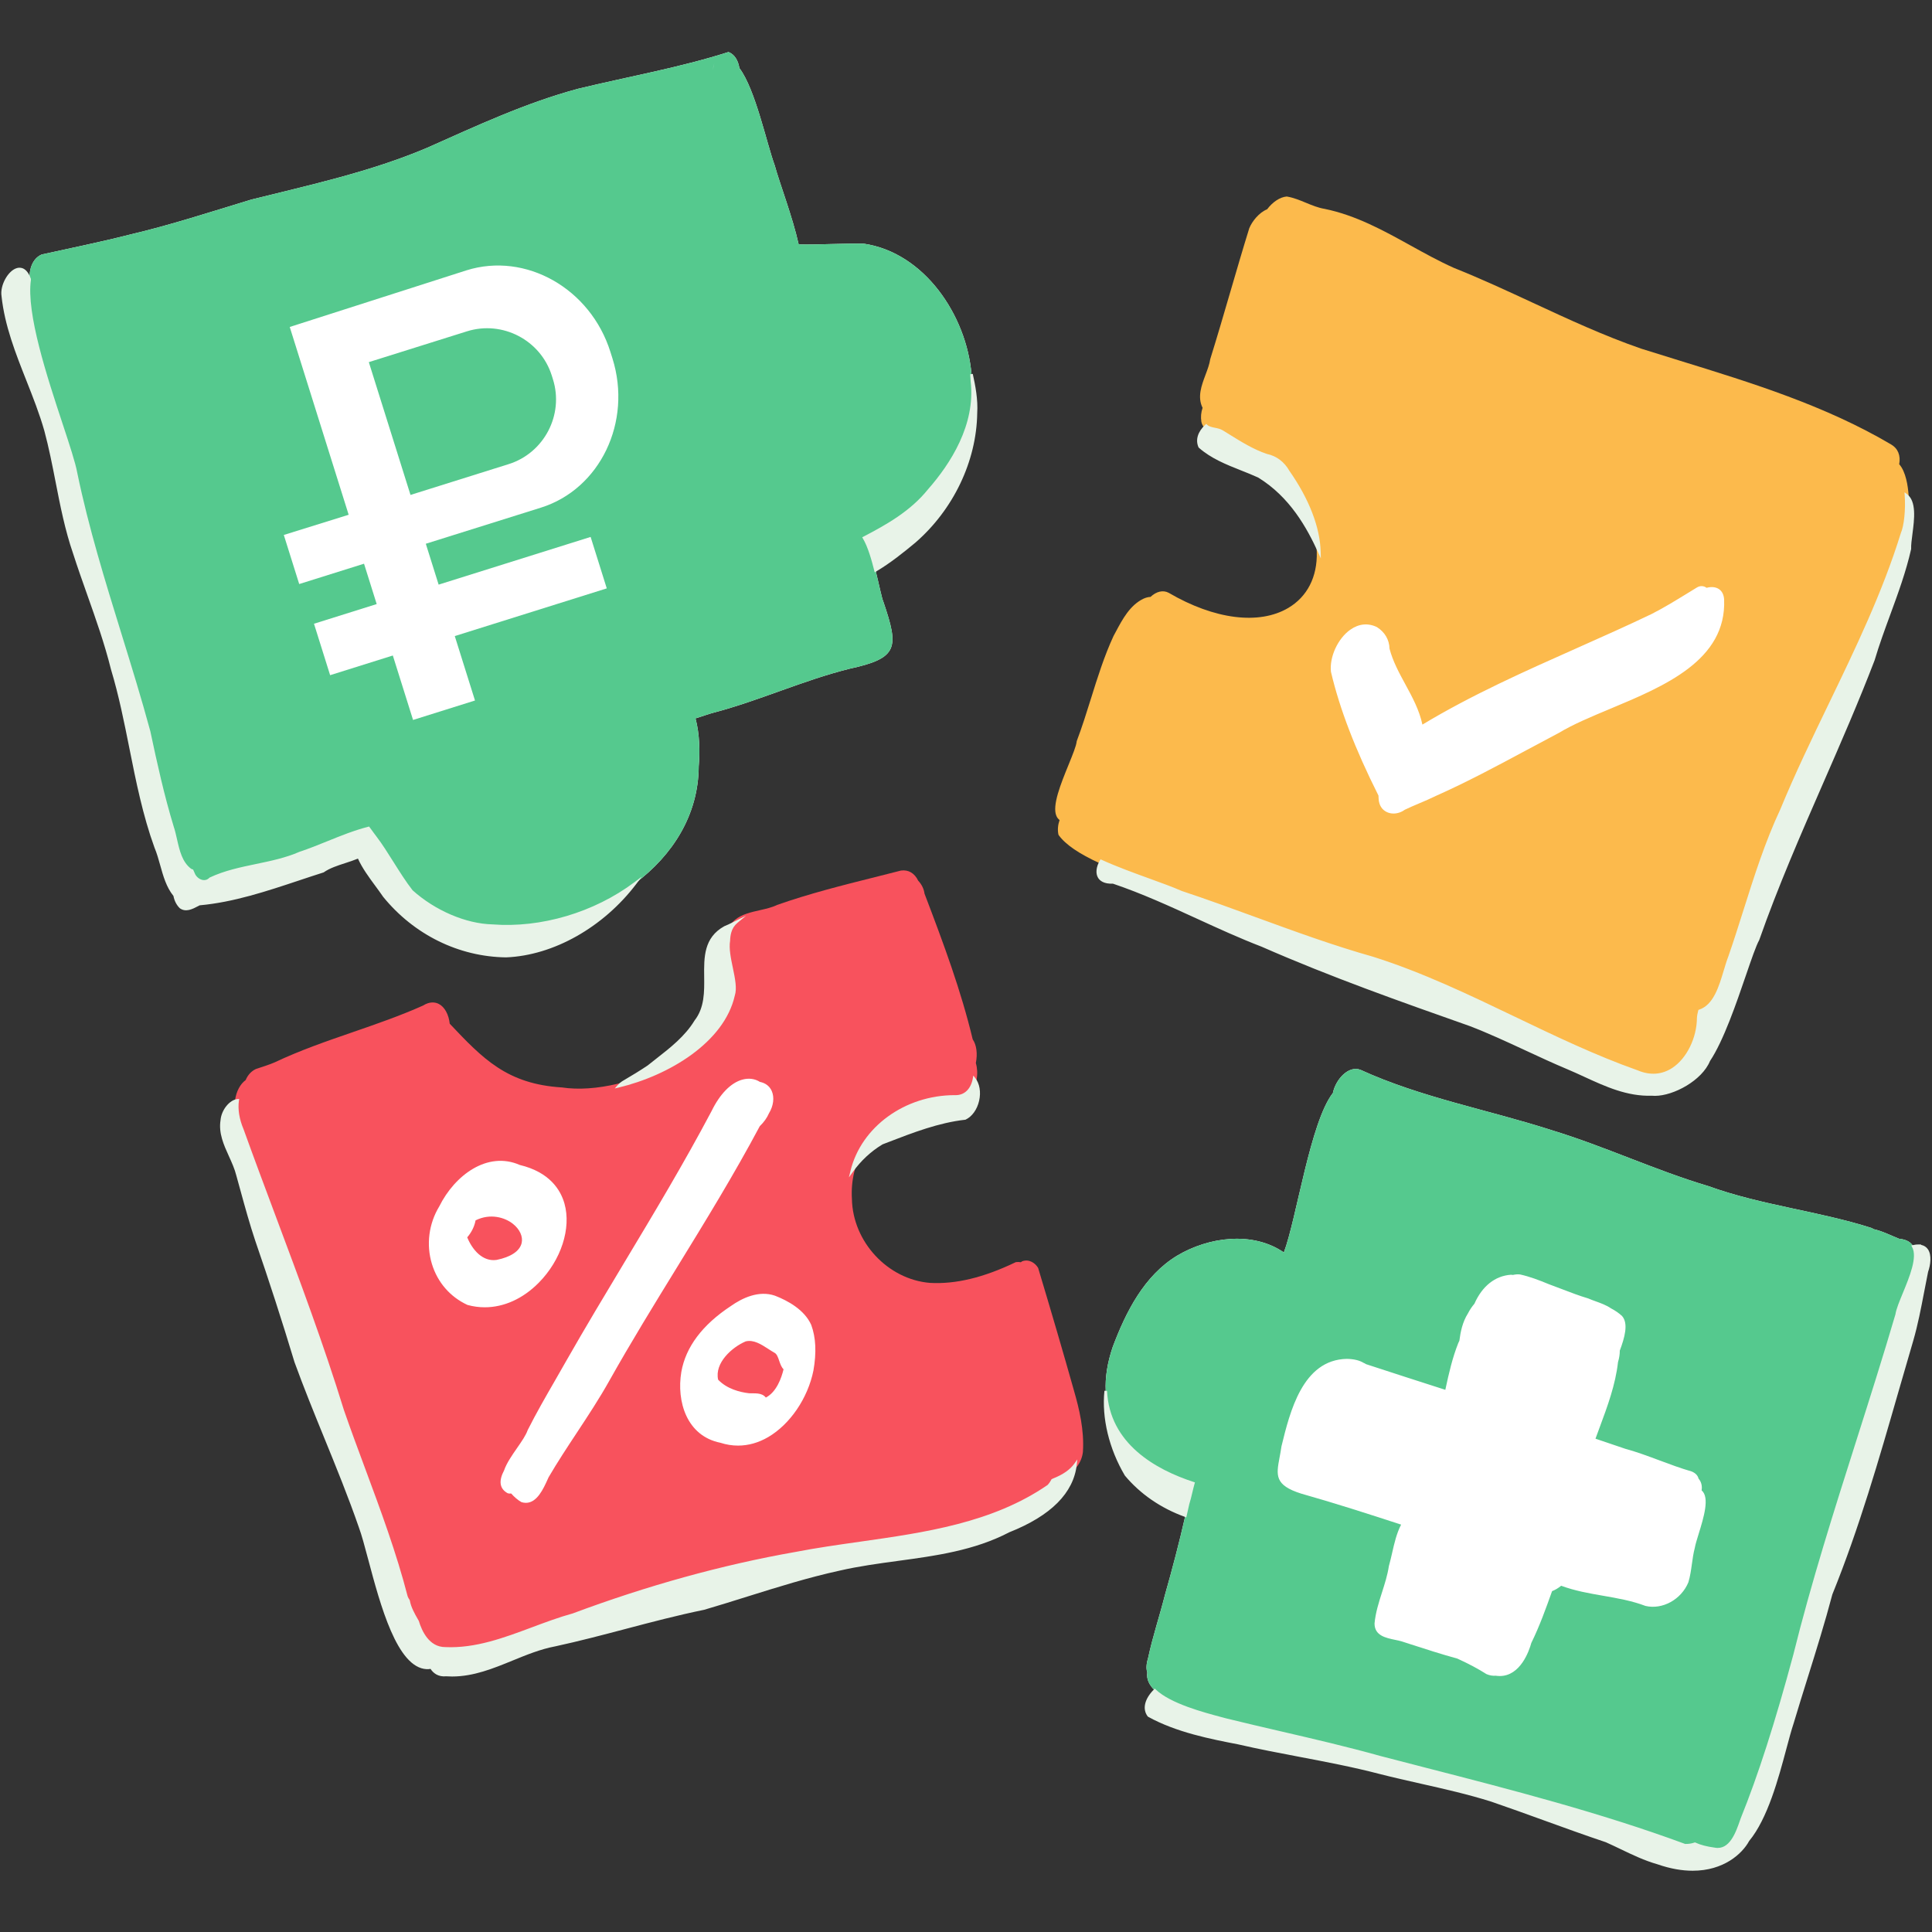 <?xml version="1.0" encoding="UTF-8"?> <svg xmlns="http://www.w3.org/2000/svg" xmlns:xlink="http://www.w3.org/1999/xlink" width="1080" zoomAndPan="magnify" viewBox="0 0 810 810" height="1080" preserveAspectRatio="xMidYMid meet" version="1.0"><rect x="0" y="0" width="810" height="810" fill="#333333" stroke="none"/><defs><clipPath id="1a9c03d545"><path d="M 1 21.355 L 809 21.355 L 809 784 L 1 784 Z M 1 21.355 " clip-rule="nonzero"></path></clipPath><clipPath id="c490c8249a"><path d="M 12 21.355 L 803 21.355 L 803 776 L 12 776 Z M 12 21.355 " clip-rule="nonzero"></path></clipPath><clipPath id="2dca22d1c9"><path d="M 39 42 L 347 42 L 347 350 L 39 350 Z M 39 42 " clip-rule="nonzero"></path></clipPath><clipPath id="76630c94c9"><path d="M 39.875 118.637 L 270.598 42.367 L 346.867 273.086 L 116.145 349.355 Z M 39.875 118.637 " clip-rule="nonzero"></path></clipPath><clipPath id="1464c0d394"><path d="M 118 111 L 260 111 L 260 302 L 118 302 Z M 118 111 " clip-rule="nonzero"></path></clipPath><clipPath id="451a310fa1"><path d="M 94.141 145.172 L 240.836 99.137 L 292.707 264.441 L 146.012 310.473 Z M 94.141 145.172 " clip-rule="nonzero"></path></clipPath><clipPath id="328d87e91a"><path d="M 94.141 145.172 L 240.836 99.137 L 292.707 264.441 L 146.012 310.473 Z M 94.141 145.172 " clip-rule="nonzero"></path></clipPath></defs><g clip-path="url(#1a9c03d545)"><path fill="#ffffff" d="M 150.355 359.262 C 152.91 365.184 157.551 370.461 161.074 375.672 C 173.672 391.133 192.145 400.594 212.188 400.84 C 233.215 399.996 253.461 387.191 266.285 370.332 C 281.93 358.609 292.855 341.711 292.945 321.242 C 293.465 315.34 293.363 307.801 291.59 301.188 C 294.359 300.363 297.109 299.305 299.352 298.742 C 318.621 293.648 336.777 285.211 356.121 280.387 C 376.699 275.941 376.863 271.543 370.441 252.531 C 369.652 250.785 368.578 245.102 367.07 239.113 C 372.941 235.648 378.395 231.258 383.438 227.074 C 398.891 213.645 408.848 193.785 409.16 173.223 C 409.504 167.688 408.492 162.25 407.309 156.867 C 405.203 132.25 387.562 105.871 362.102 102.156 C 353.277 102.016 344.477 102.598 335.668 102.5 C 335.383 102.422 335.105 102.379 334.824 102.355 C 332.215 90.664 326.859 76.867 324.801 69.324 C 321.461 60.266 316.707 37.441 309.996 28.547 C 309.52 25.633 308.16 22.828 305.398 21.82 C 285.137 28.297 263.363 32.141 242.395 37.207 C 220.43 43.109 199.809 52.742 179.086 61.965 C 155.422 72.008 130.262 77.473 105.41 83.66 C 88.418 88.816 71.531 94.344 54.234 98.406 C 42.051 101.504 29.719 103.984 17.449 106.711 C 13.68 108.375 12.184 112.75 12.41 117.016 C 8.703 106.805 0.105 117.438 1.188 124.125 C 3.27 143.848 13.754 161.555 19.121 180.492 C 23.707 197.496 25.391 215.195 31.16 231.895 C 36.375 248.152 42.926 263.887 47.055 280.5 C 54.48 305.094 56.488 330.957 65.285 355.191 C 68.062 361.766 68.609 369.812 73.227 375.387 C 73.555 377.246 74.332 378.977 75.672 380.316 C 78.211 382.199 81.195 380.207 83.574 379.02 C 101.332 377.445 118.531 370.617 135.457 365.258 C 139.496 362.418 145.484 361.379 150.355 359.262 Z M 299.496 26.543 C 299.262 27.34 299.012 28.418 298.871 29.316 C 298.969 28.371 299.191 27.445 299.496 26.543 Z M 466.688 369.938 C 459.578 370.254 459.129 365.211 461.625 360.969 C 454.258 357.613 447.91 353.84 444.777 349.535 C 444.387 347.539 444.727 345.352 445.594 343.312 C 438.398 340.52 451.883 317.137 452.484 310.996 C 457.984 296.484 461.32 281.23 467.836 267.125 C 470.863 261.562 473.891 254.906 479.836 252.008 C 480.965 251.496 481.945 251.305 482.777 251.359 C 484.617 249.52 487.094 248.234 489.469 249.5 C 525.148 270.359 553.832 258.34 553.156 231.457 C 547.422 218.867 540.035 207.246 527.742 199.723 C 519.375 195.891 509.988 193.5 502.969 187.285 C 501.582 184.105 503.086 180.871 505.707 178.473 C 505.254 178.027 504.91 177.434 504.746 176.594 C 504.414 174.609 504.699 172.594 505.445 170.723 C 505.352 170.66 505.254 170.59 505.16 170.512 C 502.035 164.332 507.562 157.098 508.469 150.75 C 514.16 132.582 519.168 114.176 524.797 96.035 C 525.91 93.285 528.801 89.777 531.941 88.645 C 533.93 85.891 536.82 83.723 539.449 83.488 C 544.77 84.398 549.617 87.73 555.094 88.633 C 574.898 92.652 590.988 105.219 609.141 113.324 C 635.68 123.902 660.762 137.91 687.801 147.23 C 723.414 158.52 759.828 168.102 792.242 187.246 C 795.141 188.902 795.785 191.867 795.062 194.984 C 797.496 197.25 798.715 202.238 799.094 207.527 C 804.59 211.445 800.488 224.363 800.711 230.121 C 797.125 246.039 790.055 261.016 785.414 276.672 C 770.281 316.16 751.074 353.988 737.051 393.93 C 733.434 400.363 725.328 431.297 716.473 444.535 C 713.09 452.789 700.441 459.602 692.633 458.844 C 679.586 459.305 668.586 452.5 657.34 447.789 C 643.828 442.141 629.781 434.777 616.301 429.645 C 586.816 419.246 557.762 408.957 529.16 396.41 C 508.035 388.281 488.199 377.184 466.688 369.938 Z M 807.852 533.023 C 805.844 542.672 804.359 552.512 801.602 562 C 791.043 597.777 781.75 633.652 767.715 668.258 C 762.906 686.465 756.863 704.27 751.484 722.312 C 747.582 734.02 743.184 759.09 732.918 771.496 C 728.473 779.672 715.66 788.254 695.039 781.082 C 687.477 778.945 680.617 775.031 673.465 771.859 C 657.348 766.461 641.5 760.352 625.422 754.84 C 610.023 749.973 594.082 747.195 578.457 743.199 C 558.953 738.094 538.941 735.355 519.289 730.816 C 506.5 728.34 493.035 725.602 481.609 719.281 C 479.031 715.863 481.293 711.613 484.16 708.711 C 481.859 706.52 480.582 704.023 481 701.184 C 480.352 699.219 480.785 696.98 481.367 695.047 C 483.258 686.18 486.156 677.578 488.379 668.789 C 491.516 657.742 494.426 646.637 496.965 635.441 C 487.379 631.996 478.695 626.297 472.031 618.301 C 465.941 608.012 462.328 595.254 463.582 583.137 C 463.32 577.582 464.219 571.465 466.5 564.754 C 472.012 550.078 479.637 534.875 493.453 526.48 C 506.688 518.574 525.129 516.066 538.266 525.094 C 543.613 510.871 549.316 470.445 558.824 458.238 C 559.973 452.578 565.352 446.625 570.316 448.5 C 595.867 460.188 623.711 465.207 650.355 473.77 C 672.98 480.66 693.875 490.617 716.266 497.289 C 738.613 505.379 762.496 507.719 784.965 514.934 C 785.105 515.043 785.211 515.168 785.336 515.277 C 789.148 516.105 792.609 517.922 796.219 519.355 C 799.336 519.645 801.168 520.812 802.129 522.547 C 802.914 522.355 803.711 522.258 804.5 522.281 C 804.484 522.309 804.469 522.332 804.453 522.355 C 809.863 522.617 809.199 529.262 807.852 533.023 Z M 449.219 583.316 C 451.566 591.457 453.492 600.109 452.934 608.605 C 452.703 610.652 451.969 612.398 450.906 613.906 C 449.32 628.52 435.625 636.879 422.941 641.906 C 400.777 653.477 375.68 652.48 351.93 657.961 C 332.613 662.16 314.012 668.855 295.078 674.387 C 274.082 678.68 253.66 685.164 232.73 689.699 C 217.098 692.621 203.566 703.391 187.125 702.254 C 184.055 702.523 181.98 701.172 180.766 699.07 C 180.164 699.223 179.539 699.293 178.883 699.258 C 163.242 698.441 155.906 653.371 150.992 640.238 C 142.879 616.785 132.453 594.223 123.992 570.93 C 118.836 553.836 113.348 536.852 107.523 519.984 C 104.516 511 102.156 501.82 99.602 492.703 C 97.691 484.945 91.668 477.988 93.004 469.707 C 93.324 465.711 96.59 461.574 99.637 461.328 C 100.184 457.594 101.879 454.875 103.891 453.523 C 104.602 451.652 105.844 450.082 107.711 449.188 C 110.336 448.344 112.977 447.5 115.52 446.434 C 135.703 436.871 157.469 431.684 177.805 422.578 C 183.512 419.012 187.027 424.035 187.504 429.676 C 201.867 444.855 212.117 455.562 235.555 457.012 C 242.527 458.059 250.82 457.438 259.266 455.422 C 259.805 454.797 260.41 454.254 261.078 453.816 C 264.711 451.695 268.301 449.52 271.797 447.184 C 278.918 441.465 286.836 436.102 291.645 428.152 C 301.266 415.906 288.891 397.137 303.922 388.801 C 305.293 388.297 307.023 387.371 308.875 386.457 C 313.273 382.793 321.172 382.949 326.242 380.387 C 343.176 374.449 360.68 370.508 378.016 366.039 C 380.879 365.66 382.902 367.359 384.059 369.887 C 385.391 371.195 386.363 373.121 386.539 374.926 C 394.211 395.016 401.805 415.266 406.809 436.23 C 408.477 438.434 408.746 442.34 408 445.742 C 408.652 447.777 408.773 450.078 408.391 452.215 C 412.211 456.984 410.043 466.332 404.617 468.91 C 392.555 470.258 381.066 474.945 369.762 479.293 C 364.59 482.398 360.438 486.402 357.102 491.035 C 356.211 494.707 355.836 498.613 356.086 502.723 C 356.418 520.973 371.449 537.441 389.793 538.945 C 402.422 539.676 414.977 535.605 426.199 530.215 C 426.953 530.121 427.637 530.195 428.23 530.398 C 428.523 530.152 428.836 529.926 429.164 529.711 C 431.207 528.984 433.281 530.422 434.297 532.133 C 439.336 548.961 444.402 566.219 449.219 583.316 Z M 449.219 583.316 " fill-opacity="1" fill-rule="nonzero"></path></g><g clip-path="url(#c490c8249a)"><path fill="#55c98e" d="M 228.914 244.148 C 225.184 228.434 222.156 212.609 219.852 196.641 C 228.453 197.145 236.621 199.328 243.328 205.414 C 265.477 222.105 247.523 237.234 228.914 244.148 Z M 197.277 145.43 C 192.816 146.324 188.355 147.184 183.887 147.871 C 185.734 155.984 187.406 164.148 188.887 172.363 C 189.695 176.371 190.52 180.371 191.34 184.375 C 195.559 183.633 199.777 182.629 204.008 181.59 C 201.969 169.504 199.906 157.414 197.277 145.43 Z M 194.148 197.938 C 197.379 213.387 200.684 228.816 203.996 244.254 C 204.094 245.207 204.336 246.414 204.676 247.793 C 208.816 247.781 212.93 247.656 216.969 247.453 C 217.523 247.355 218.086 247.242 218.656 247.125 C 213.129 230.691 209.637 213.84 206.633 196.875 C 202.418 197.176 198.219 197.613 194.148 197.938 Z M 152.352 163.055 C 152.031 170.383 151.18 179.52 155.918 185.582 C 162.219 191.285 169.988 190.727 177.621 188.676 C 174.98 176.562 172.367 164.438 169.34 152.41 C 162.863 154.895 156.66 158.082 152.352 163.055 Z M 407.496 159.848 C 409.508 177.02 400.504 192.973 389.508 205.477 C 382.305 214.469 372.316 220.238 362.246 225.48 C 364.227 228.785 365.801 234.059 367.074 239.113 C 368.578 245.102 369.652 250.785 370.441 252.531 C 376.863 271.543 376.699 275.941 356.121 280.387 C 336.777 285.211 318.621 293.648 299.355 298.742 C 297.109 299.305 294.359 300.363 291.59 301.188 C 293.367 307.801 293.465 315.336 292.945 321.242 C 292.855 341.711 281.93 358.609 266.285 370.332 C 249.293 383.066 226.738 389.691 206.395 388.094 C 194.41 387.789 181.41 381.555 172.559 373.605 C 167.32 366.918 162.305 357.477 157.512 351.191 C 156.551 349.871 155.488 348.543 154.52 347.148 C 144.633 349.664 135.445 354.43 125.766 357.625 C 113.695 362.898 99.949 362.812 88.141 368.41 C 85.969 370.648 82.68 369.25 81.363 366.812 C 81.059 366.195 80.789 365.59 80.562 365.008 C 80.336 364.93 80.094 364.828 79.859 364.711 C 74.395 360.703 74.324 352.668 72.293 346.664 C 68.293 333.516 65.352 320.148 62.496 306.707 C 52.68 270.434 39.457 235.164 31.852 198.301 C 29.527 185.168 9.473 137.805 12.422 117.387 C 12.41 117.266 12.418 117.141 12.41 117.016 C 12.184 112.75 13.684 108.375 17.449 106.711 C 29.719 103.984 42.051 101.504 54.234 98.406 C 71.531 94.344 88.418 88.816 105.41 83.66 C 130.262 77.473 155.422 72.008 179.086 61.965 C 199.809 52.742 220.43 43.109 242.395 37.207 C 263.367 32.141 285.141 28.301 305.398 21.82 C 308.164 22.828 309.52 25.637 309.996 28.547 C 316.707 37.441 321.461 60.266 324.801 69.324 C 326.859 76.867 332.215 90.664 334.824 102.355 C 335.105 102.379 335.383 102.422 335.668 102.5 C 344.477 102.598 353.277 102.016 362.102 102.156 C 387.562 105.871 405.203 132.25 407.309 156.867 C 407.395 157.863 407.461 158.859 407.496 159.848 Z M 239.727 177.453 C 232.277 176.293 224.891 177.047 217.547 178.477 C 217.496 178.004 217.434 177.535 217.383 177.062 C 215.809 165.52 213.977 154.031 211.742 142.633 C 221.363 140.973 231.016 139.98 240.77 141.246 C 246.277 138.934 249.461 131.227 247.145 125.707 C 240.105 118.094 218.988 122.32 207.879 124.922 C 205.773 116.223 203.383 107.586 200.559 99.051 C 198.703 94.617 202.363 88.68 198.359 85.23 C 195.848 83.336 192.539 85.465 190.934 87.539 C 182.801 100.102 187.867 114.336 192.508 128.086 C 188.359 129.016 184.082 130.109 179.828 131.402 C 176.996 120.723 173.797 110.148 170.117 99.715 C 165.918 90.703 156.637 102.852 157.738 108.855 C 158.242 118.613 162.66 127.516 165.426 136.832 C 150.43 143.863 138.711 154.805 139.531 172.648 C 140.262 182.332 140.922 194.898 150.254 200.328 C 159.613 206.098 170.172 203.469 180.262 200.625 C 181.344 205.457 182.449 210.285 183.617 215.094 C 186.695 225.918 190.102 236.672 193.289 247.48 C 180.742 246.723 168.273 244.445 157.047 239.242 C 154.848 237.262 152.211 235.215 149.25 237.125 C 143.602 240.43 139.281 250.656 144.535 255.938 C 156.059 266.184 171.223 271.137 186.527 271.168 C 190.957 271.602 195.34 271.566 199.652 271.145 C 200.398 274.309 201.105 277.48 201.73 280.672 C 203.379 285.523 201.254 295.289 205.582 298.152 C 216.664 298.043 214.66 283.465 210.844 269.152 C 214.855 268.109 218.789 266.738 222.633 265.09 C 224.773 275.707 226.91 286.324 229.203 296.914 C 229.559 298.859 230.574 300.898 232.754 301.188 C 239.207 300.977 242.586 292.559 241.391 286.938 C 239.074 277.945 235.32 269.066 232.848 259.973 C 243.852 253.801 256.113 247.676 261.906 235.84 C 275.488 211.293 268.203 184.945 239.727 177.453 Z M 299.496 26.543 C 299.191 27.445 298.969 28.371 298.871 29.316 C 299.012 28.418 299.262 27.34 299.496 26.543 Z M 559.766 586.582 C 559.668 586.793 559.586 587.004 559.492 587.219 C 559.957 587.062 560.402 586.961 560.832 586.906 C 560.707 586.848 560.582 586.793 560.457 586.73 C 560.227 586.684 559.996 586.645 559.766 586.582 Z M 795.184 551.227 C 781.184 598.918 764.336 645.707 752.363 693.949 C 746.316 716.438 738.836 741.496 730.309 762.531 C 728.508 767.699 725.812 776.48 718.871 775.172 C 715.379 774.715 712.672 773.977 710.59 773.012 C 709.332 773.445 707.938 773.672 706.383 773.621 C 664.828 758.27 621.562 747.926 578.664 736.754 C 557.254 730.758 535.492 726.281 513.926 720.961 C 506.172 718.891 490.84 715.082 484.16 708.711 C 481.859 706.516 480.582 704.02 481 701.184 C 480.352 699.215 480.785 696.98 481.367 695.047 C 483.258 686.18 486.156 677.578 488.379 668.789 C 491.516 657.742 494.426 646.637 496.965 635.441 C 497.34 633.777 497.734 632.121 498.09 630.457 C 498.914 627.871 499.492 624.805 500.316 621.855 C 479.746 615.156 464.492 602.625 463.582 583.137 C 463.32 577.582 464.219 571.465 466.5 564.754 C 472.012 550.078 479.637 534.875 493.453 526.48 C 506.688 518.57 525.129 516.062 538.266 525.094 C 543.613 510.871 549.316 470.441 558.824 458.238 C 559.973 452.578 565.352 446.625 570.316 448.5 C 595.871 460.184 623.711 465.207 650.355 473.77 C 672.98 480.66 693.875 490.617 716.266 497.289 C 738.613 505.379 762.496 507.719 784.969 514.934 C 785.105 515.043 785.211 515.164 785.336 515.277 C 789.148 516.105 792.609 517.922 796.219 519.355 C 799.336 519.645 801.168 520.812 802.129 522.543 C 805.863 529.273 796.184 544.641 795.184 551.227 Z M 712.809 625.074 C 713.234 623.07 712.723 621.371 711.629 620.184 C 711.398 619.074 710.645 618.098 709.086 617.441 C 699.633 614.738 690.703 610.52 681.203 607.918 C 676.875 606.434 672.547 604.969 668.211 603.516 C 672.074 592.809 676.562 582.266 677.832 570.93 C 678.367 569.129 678.59 567.539 678.555 566.168 C 680.711 560.434 682.148 554.977 679.691 552.16 C 678.316 550.852 676.734 549.828 675.059 548.957 C 672.363 547.074 668.383 546.094 665.73 544.902 C 660.168 543.254 654.73 540.938 649.223 538.938 C 645.328 537.324 641.41 535.805 637.301 534.875 C 636.426 534.734 635.406 534.828 634.32 535.082 C 634.047 535.051 633.777 535.012 633.508 534.984 C 626.211 535.488 621.391 540.555 618.629 546.875 C 617.578 548.113 616.664 549.457 615.938 550.883 C 613.73 554.355 612.895 558.262 612.379 562.258 C 612.207 562.602 612.039 562.949 611.887 563.305 C 609.332 569.734 607.82 576.574 606.363 583.391 C 595.059 579.758 583.758 576.125 572.484 572.426 C 572.125 572.176 571.746 571.984 571.359 571.824 C 569.855 570.91 567.684 570.316 564.672 570.258 C 546.68 570.602 541.289 592.176 537.805 606.449 C 536.309 617.055 532.855 621.629 545.711 625.688 C 560 629.727 574.117 634.285 588.211 638.887 C 585.219 644.297 584.531 650.746 582.832 656.668 C 581.609 664.879 577.562 672.465 576.828 680.672 C 576.844 686.797 584.391 686.34 588.664 687.906 C 596.133 690.316 603.645 692.797 611.238 694.883 C 615.434 696.801 619.527 698.883 623.383 701.359 C 624.781 701.949 626.094 702.125 627.34 701.992 C 627.402 702.012 627.453 702.047 627.52 702.066 C 635.445 702.973 639.758 694.965 641.52 688.57 C 644.988 681.512 647.645 674.094 650.285 666.676 C 651.746 666.141 653.168 665.277 654.434 664.215 C 665.996 668.602 678.441 668.383 690.004 672.758 C 697.129 674.438 704.602 669.844 707.336 663.227 C 708.758 658.562 708.758 653.512 710.035 648.781 C 710.949 643.43 717.676 628.422 712.809 625.074 Z M 712.809 625.074 " fill-opacity="1" fill-rule="nonzero"></path></g><path fill="#f8525d" d="M 194.234 519.035 L 193.984 518.398 L 194.445 517.898 C 196.211 515.984 197.438 513.516 197.812 511.113 L 197.898 510.566 L 198.387 510.312 C 205.383 506.695 212.238 508.832 215.984 511.754 C 219.434 514.449 221.082 518.203 220.289 521.555 C 219.34 525.559 215.141 528.5 208.461 529.84 C 207.895 529.922 207.395 529.957 206.91 529.957 C 200.723 529.957 196.305 524.316 194.234 519.035 Z M 454.02 608.676 L 454.02 608.707 C 453.777 610.828 453.031 612.785 451.797 614.535 C 449.824 617.336 446.562 619.641 442.105 621.387 L 442.051 621.414 C 441.551 622.32 440.957 623.121 440.281 623.801 C 416.707 640.051 388.25 644.086 360.734 647.992 C 351.746 649.266 342.457 650.582 333.582 652.309 C 303.258 657.648 271.98 666.293 240.617 677.996 C 234.891 679.574 229.195 681.699 223.688 683.762 C 212.527 687.934 201.008 692.238 188.898 692.238 C 188.145 692.238 187.387 692.219 186.629 692.188 C 178.863 692.188 175.441 684.727 174.09 680.227 L 173.93 679.973 C 172.402 677.309 170.832 674.574 170.246 671.516 C 169.902 671.008 169.605 670.438 169.371 669.816 C 164.629 651.469 157.961 633.5 151.508 616.129 C 148.535 608.121 145.477 599.883 142.641 591.711 C 134.184 564.246 123.965 536.945 114.086 510.543 C 109.598 498.547 104.984 486.223 100.59 474.039 C 98.691 469.562 97.984 465.102 98.559 461.172 C 99.086 457.543 100.699 454.508 102.996 452.816 C 103.875 450.707 105.34 449.113 107.242 448.203 L 107.578 448.086 C 110.145 447.258 112.695 446.434 115.098 445.426 C 125.746 440.379 137.039 436.48 147.961 432.715 C 157.738 429.336 167.801 425.863 177.359 421.582 C 180.266 419.754 182.543 420.188 183.934 420.883 C 186.371 422.102 188.133 425.277 188.555 429.195 C 202.453 443.891 212.555 454.496 235.621 455.918 C 242.414 456.941 250.488 456.398 259.012 454.359 C 278.883 449.613 302.211 435.898 306.48 417.008 C 307.359 414.332 306.523 410.32 305.637 406.07 C 304.781 401.953 303.895 397.695 304.48 394.23 C 304.484 393.066 304.676 391.719 305.008 390.52 C 305.555 388.543 306.59 386.941 308.176 385.621 C 310.926 383.332 314.809 382.453 318.562 381.602 C 321.234 380.996 323.738 380.43 325.75 379.414 C 339.305 374.648 353.289 371.141 366.812 367.75 C 370.461 366.832 374.105 365.918 377.742 364.984 C 380.902 364.559 383.449 366.082 384.969 369.254 C 386.398 370.727 387.379 372.738 387.609 374.668 C 395.797 396.109 402.969 415.512 407.816 435.766 C 409.414 438.043 409.91 441.824 409.125 445.691 C 409.746 447.793 409.867 450.172 409.465 452.406 C 408.547 457.516 405.242 460.723 400.832 460.777 C 400.633 460.777 400.434 460.777 400.238 460.777 C 380.109 460.777 362.477 473.535 358.16 491.297 C 357.27 494.961 356.938 498.781 357.172 502.656 C 357.504 520.625 372.176 536.406 389.883 537.859 C 400.645 538.465 412.371 535.648 425.727 529.23 L 425.98 529.148 C 426.734 529.055 427.387 529.078 427.984 529.203 C 428.172 529.062 428.367 528.926 428.566 528.797 C 431.43 527.75 434.012 529.512 435.238 531.574 C 440.992 550.695 445.891 567.48 450.266 583.023 C 452.461 590.609 454.621 599.598 454.02 608.676 Z M 196.641 545.598 C 206.219 548.203 216.477 544.961 224.688 536.664 C 233.695 527.562 237.863 514.844 235.066 505.012 C 232.906 497.426 226.812 492.227 217.441 489.977 L 217.297 489.926 C 214.855 488.859 212.352 488.324 209.824 488.324 C 200.617 488.324 191.113 495.48 185.613 506.547 C 181.402 513.484 180.332 521.812 182.645 529.43 C 184.855 536.691 189.824 542.438 196.641 545.598 Z M 219.328 628.312 C 223.594 629.59 226.305 623.543 228.113 619.551 L 228.535 618.621 C 232.316 612.145 236.449 605.879 240.445 599.82 C 245.125 592.723 249.914 585.453 254.086 577.992 C 263.086 561.965 272.836 546.105 282.266 530.77 C 294.121 511.484 306.352 491.59 317.141 471.309 L 317.293 471.094 C 318.953 469.5 320.156 467.82 320.922 466.039 C 322.602 463.281 323.023 460.254 322.059 458.062 C 321.375 456.523 320.031 455.52 318.172 455.172 L 317.867 455.059 C 316.074 453.887 313.91 453.609 311.684 454.211 C 307.309 455.41 303.078 459.809 299.773 466.59 C 288.254 488.363 275.504 509.594 263.172 530.125 C 255.105 543.555 246.785 557.398 238.848 571.332 C 237.277 574.117 235.676 576.895 234.078 579.668 C 230.227 586.348 226.246 593.25 222.723 600.246 C 221.961 602.5 220.098 605.184 218.129 608.02 C 216.031 611.047 213.871 614.16 212.867 617.043 C 210.293 621.953 211.961 623.676 213.488 624.543 C 213.652 624.574 213.926 624.574 214.277 624.496 L 214.918 624.348 L 215.348 624.852 C 216.613 626.332 218.062 627.594 219.328 628.312 Z M 302.449 603.309 L 302.512 603.324 C 308.793 605.352 315.27 604.578 321.238 601.09 C 329.898 596.023 337.207 585.262 339.426 574.301 C 340.699 567.047 340.426 561.074 338.586 556.059 C 335.977 550.277 329.406 546.719 324.352 544.762 C 323.039 544.309 321.621 544.074 320.152 544.074 C 315.227 544.074 310.465 546.707 307.34 548.914 C 295.762 556.547 289.012 565.48 287.262 575.48 C 285.332 587.035 289.262 600.672 302.449 603.309 Z M 299.59 579.246 L 299.789 579.461 C 303.832 583.781 309.691 585.27 313.922 585.766 C 316.23 585.906 318.828 585.395 319.992 587.215 L 320.5 588.012 L 321.363 587.621 C 326.914 585.094 329.27 578.082 330.18 574.129 L 330.336 573.453 L 329.789 573.023 C 329.082 572.469 328.656 571.223 328.242 570.012 C 327.676 568.363 327.039 566.488 325.438 565.684 C 324.652 565.242 323.852 564.723 323.031 564.191 C 319.844 562.133 316.238 559.805 312.066 560.852 C 305.695 563.551 297.594 570.957 299.523 578.969 Z M 299.59 579.246 " fill-opacity="1" fill-rule="nonzero"></path><path fill="#fcba4c" d="M 800.18 207.449 C 799.93 203.984 799.09 197.789 796.25 194.637 C 796.93 190.922 795.707 187.969 792.797 186.305 C 765.238 170.031 734.375 160.508 704.523 151.293 C 699.055 149.609 693.582 147.918 688.156 146.203 C 672.621 140.844 657.457 133.809 642.766 126.992 C 631.965 121.98 620.801 116.797 609.586 112.328 C 603.352 109.547 597.246 106.168 591.344 102.902 C 580.082 96.672 568.438 90.227 555.27 87.555 C 552.617 87.117 550.027 86.047 547.527 85.012 C 545 83.965 542.383 82.883 539.57 82.402 L 539.426 82.395 L 539.352 82.402 C 536.637 82.645 533.547 84.684 531.25 87.742 C 527.891 89.105 524.953 92.742 523.754 95.711 C 521.043 104.445 518.445 113.363 515.91 122.039 C 513.191 131.363 510.379 141.008 507.391 150.59 C 507.098 152.645 506.289 154.809 505.426 157.109 C 503.711 161.699 501.938 166.438 504.188 170.984 C 503.535 172.906 503.359 174.906 503.676 176.797 C 503.871 177.805 504.285 178.605 504.945 179.25 C 506.055 180.336 507.566 180.648 509.035 180.949 C 510.02 181.148 511.039 181.359 511.773 181.805 C 512.75 182.402 513.727 183.004 514.711 183.617 C 519.715 186.727 524.895 189.938 530.75 191.898 C 534.344 192.652 537.27 194.859 539.238 198.324 C 547.379 209.98 551.812 221.449 552.066 231.484 C 552.328 241.867 548.082 250.176 540.109 254.883 C 527.875 262.113 509.141 259.738 489.98 248.535 C 487.641 247.289 484.863 247.918 482.344 250.262 C 481.426 250.285 480.426 250.543 479.355 251.027 C 473.719 253.773 470.594 259.637 467.84 264.812 L 466.844 266.664 C 462.926 275.152 460.113 284.156 457.395 292.863 C 455.566 298.723 453.672 304.777 451.441 310.684 L 451.398 310.891 C 451.219 312.711 449.73 316.379 447.992 320.648 C 444.73 328.664 441.035 337.75 442.906 342.086 C 443.215 342.801 443.66 343.375 444.234 343.801 C 443.527 345.844 443.344 347.895 443.742 349.855 L 443.895 350.18 C 446.762 354.117 452.414 357.973 461.172 361.965 C 467.645 364.91 474.945 367.555 481.449 369.914 C 486.477 371.738 491.219 373.457 494.879 375.074 C 505.211 378.5 515.605 382.301 525.664 385.973 L 525.848 386.043 C 541.93 391.918 558.559 397.996 575.336 402.727 C 595.77 409.191 615.438 418.633 634.461 427.762 C 651.137 435.766 668.379 444.039 686.086 450.301 C 688.461 451.301 690.844 451.809 693.164 451.809 C 696.305 451.809 699.293 450.891 702.043 449.078 C 708.562 444.789 713 435.863 713.078 426.875 C 713.098 426.188 713.273 425.328 713.434 424.66 C 719.816 422.172 722.176 414.285 724.266 407.312 C 724.898 405.199 725.496 403.203 726.184 401.453 C 728.438 394.957 730.535 388.332 732.559 381.926 C 736.973 367.965 741.539 353.527 747.887 340.012 C 754.074 324.988 761.254 310.121 768.203 295.727 C 779.293 272.762 790.758 249.012 798.43 224.168 C 799.902 220.871 800.641 213.836 800.18 207.449 Z M 674.434 295.672 C 666.363 299.043 658.738 302.23 652.719 305.863 C 648.25 308.207 643.805 310.594 639.355 312.984 C 627.027 319.602 614.273 326.445 601.223 332.246 C 598.996 333.348 596.59 334.363 594.469 335.262 C 592.422 336.129 590.309 337.02 588.074 338.117 C 586.207 339.473 583.867 339.809 582.113 338.977 C 580.621 338.262 579.738 336.777 579.629 334.758 C 579.578 334.324 579.562 333.879 579.566 333.305 L 579.449 332.934 C 569.699 313.539 563.211 296.676 559.633 281.445 C 559.02 275.793 562.277 268.727 567.047 265.355 C 568.289 264.477 570.266 263.43 572.637 263.43 C 573.93 263.43 575.234 263.738 576.453 264.324 C 579.289 266.117 580.844 268.809 580.957 272.219 C 582.395 277.824 585.141 282.875 587.805 287.77 C 590.727 293.145 593.754 298.703 594.895 304.863 L 595.18 306.414 L 596.531 305.598 C 617.305 293.004 639.832 282.98 661.617 273.289 C 671.977 268.68 682.691 263.914 693.168 258.891 C 698.363 256.246 703.387 253.16 708.258 250.172 C 709.574 249.363 710.887 248.555 712.23 247.742 C 713.066 247.207 713.938 247.254 714.688 247.883 L 715.145 248.266 L 715.711 248.09 C 717.332 247.586 718.82 247.684 719.797 248.363 C 720.652 248.957 721.133 249.996 721.215 251.438 C 722.191 275.707 696.816 286.312 674.434 295.672 Z M 674.434 295.672 " fill-opacity="1" fill-rule="nonzero"></path><path fill="#ffffff" d="M 558.004 281.621 C 557.332 275.434 560.891 267.699 566.102 264.02 C 569.676 261.492 573.539 261.109 577.273 262.906 C 580.605 265.016 582.465 268.211 582.559 271.938 C 583.93 277.223 586.629 282.184 589.242 286.984 C 592.109 292.254 595.066 297.691 596.352 303.793 C 617.023 291.336 639.352 281.402 660.953 271.793 C 671.32 267.18 682.043 262.41 692.438 257.426 C 697.566 254.816 702.566 251.746 707.402 248.777 C 708.719 247.965 710.039 247.156 711.359 246.355 C 712.711 245.492 714.242 245.527 715.504 246.445 C 717.504 245.891 719.395 246.094 720.727 247.016 C 722.004 247.898 722.738 249.402 722.848 251.363 C 723.871 276.777 697.941 287.617 675.062 297.18 C 667.039 300.535 659.457 303.703 653.523 307.289 C 649.023 309.652 644.578 312.039 640.133 314.426 C 627.773 321.059 614.992 327.918 601.93 333.719 C 599.707 334.824 597.367 335.812 595.105 336.77 C 593.074 337.629 590.969 338.52 588.953 339.492 C 587.527 340.535 585.859 341.078 584.246 341.078 C 583.258 341.078 582.293 340.875 581.41 340.453 C 579.348 339.469 578.137 337.5 578 334.906 C 577.953 334.488 577.93 334.023 577.93 333.551 C 568.148 314.082 561.633 297.117 558.016 281.688 Z M 712.129 619.926 C 711.805 618.598 710.852 617.594 709.234 616.918 C 704.691 615.617 700.184 613.934 695.824 612.305 C 691.133 610.555 686.281 608.742 681.379 607.402 C 677.23 605.977 673.074 604.57 668.914 603.176 C 669.484 601.605 670.066 600.039 670.648 598.473 C 673.922 589.656 677.305 580.539 678.355 571.086 C 678.875 569.348 679.125 567.727 679.102 566.262 C 681.133 560.848 682.82 554.918 680.07 551.766 C 678.797 550.559 677.242 549.48 675.371 548.508 C 673.52 547.215 671.082 546.336 668.934 545.559 C 667.852 545.168 666.824 544.797 665.883 544.379 C 662.145 543.273 658.391 541.832 654.758 540.438 C 652.977 539.754 651.195 539.07 649.43 538.43 C 645.055 536.617 641.336 535.23 637.391 534.34 C 636.52 534.195 635.477 534.262 634.289 534.527 L 634.062 534.5 C 633.895 534.48 633.727 534.457 633.469 534.441 C 626.84 534.898 621.406 539.207 618.16 546.586 C 617.078 547.863 616.168 549.227 615.477 550.59 C 613.125 554.297 612.32 558.48 611.852 562.094 C 611.684 562.426 611.527 562.758 611.383 563.102 C 608.961 569.191 607.477 575.586 605.957 582.688 C 595.227 579.242 583.848 575.582 572.727 571.934 C 572.391 571.707 572.016 571.508 571.641 571.359 C 569.945 570.324 567.605 569.77 564.66 569.711 C 546.133 570.066 540.801 591.883 537.262 606.375 C 537.023 608.059 536.73 609.617 536.473 610.996 C 535.062 618.516 534.285 622.656 545.562 626.215 C 559.648 630.195 573.406 634.629 587.422 639.203 C 585.527 642.867 584.59 646.977 583.684 650.957 C 583.262 652.801 582.828 654.703 582.293 656.59 C 581.73 660.344 580.551 664.047 579.406 667.625 C 578.07 671.82 576.684 676.156 576.281 680.672 C 576.297 685.715 580.875 686.668 584.914 687.516 C 586.219 687.785 587.449 688.043 588.496 688.426 L 591.004 689.238 C 597.559 691.359 604.34 693.555 611.012 695.379 C 615.875 697.605 619.711 699.648 623.172 701.859 C 624.531 702.441 625.906 702.676 627.254 702.547 L 627.457 702.605 C 627.902 702.66 628.332 702.684 628.754 702.684 C 637.484 702.684 641.113 692.098 642.012 688.809 C 645.512 681.684 648.16 674.273 650.715 667.098 C 652.016 666.59 653.328 665.812 654.535 664.836 C 660.285 666.977 666.316 668.023 672.152 669.035 C 678.02 670.051 684.086 671.102 689.879 673.293 C 696.98 674.957 704.867 670.633 707.859 663.387 C 708.621 660.883 708.984 658.25 709.336 655.703 C 709.645 653.453 709.969 651.129 710.562 648.926 L 710.57 648.875 C 710.805 647.512 711.43 645.488 712.152 643.148 C 714.277 636.277 716.906 627.773 713.406 624.844 C 713.719 622.965 713.27 621.23 712.129 619.926 Z M 225.852 537.816 C 219.203 544.531 211.242 548.086 203.227 548.086 C 200.824 548.086 198.418 547.766 196.039 547.113 L 195.953 547.086 C 188.707 543.719 183.426 537.617 181.078 529.906 C 178.629 521.84 179.754 513.047 184.168 505.781 C 190.676 492.68 204.375 482.484 217.914 488.414 C 230.43 491.414 235.016 498.852 236.641 504.562 C 239.594 514.945 235.258 528.309 225.852 537.816 Z M 214.977 513.043 C 211.656 510.449 205.602 508.555 199.383 511.645 C 198.934 514.16 197.672 516.715 195.883 518.75 C 198 523.934 202.293 529.051 208.172 528.23 C 214.152 527.027 217.902 524.523 218.695 521.176 C 219.34 518.457 217.914 515.34 214.977 513.043 Z M 322.41 466.723 C 324.293 463.637 324.734 460.066 323.555 457.402 C 322.66 455.375 320.941 454.055 318.582 453.582 C 316.496 452.246 313.898 451.906 311.25 452.633 C 306.414 453.957 301.816 458.66 298.312 465.855 C 286.828 487.559 274.09 508.77 261.77 529.281 C 253.711 542.691 245.383 556.559 237.422 570.523 C 235.852 573.309 234.254 576.078 232.66 578.852 C 228.797 585.551 224.801 592.48 221.234 599.578 C 220.484 601.758 218.684 604.352 216.777 607.098 C 214.625 610.199 212.402 613.406 211.355 616.43 C 208.973 620.949 209.445 624.172 212.855 626.051 C 213.301 626.199 213.789 626.234 214.312 626.152 C 215.645 627.668 217.172 628.965 218.629 629.781 C 219.281 629.98 219.898 630.074 220.484 630.074 C 225.148 630.07 227.789 624.238 229.605 620.227 L 230 619.352 C 233.711 613.004 237.832 606.754 241.82 600.707 C 246.484 593.637 251.305 586.324 255.516 578.789 C 264.484 562.82 274.23 546.965 283.66 531.629 C 295.492 512.375 307.73 492.469 318.543 472.152 C 320.266 470.496 321.566 468.668 322.41 466.723 Z M 186.5 271.711 C 170.305 271.676 155.273 266.219 144.172 256.344 C 142.129 254.297 141.293 251.469 141.723 248.148 C 142.324 243.527 145.309 238.801 148.977 236.656 C 152.434 234.418 155.609 237.215 157.352 238.781 C 167.184 243.324 178.703 245.98 192.543 246.887 C 191.324 242.758 190.07 238.637 188.82 234.512 C 186.902 228.203 184.922 221.684 183.09 215.242 C 182.113 211.211 181.113 206.898 179.855 201.305 C 168.867 204.379 159.016 206.371 149.969 200.789 C 140.68 195.387 139.777 183.289 139.055 173.57 L 138.988 172.691 C 138.273 157.176 146.945 145.023 164.77 136.539 C 163.973 133.914 163.039 131.281 162.137 128.734 C 159.883 122.375 157.551 115.801 157.191 108.883 C 156.398 104.562 160.57 97.52 164.77 96.18 C 166.168 95.734 168.785 95.57 170.613 99.484 C 174.121 109.426 177.258 119.633 180.211 130.715 C 183.805 129.637 187.695 128.621 191.797 127.688 L 191.711 127.434 C 187.113 113.836 182.363 99.777 190.477 87.242 C 192.125 85.105 195.781 82.598 198.688 84.797 C 201.25 87 200.973 90.059 200.703 93.016 C 200.523 95.027 200.336 97.105 201.062 98.84 C 203.688 106.773 206.047 115.086 208.281 124.27 C 229.492 119.352 242.336 119.699 247.543 125.34 L 247.645 125.496 C 248.805 128.258 248.715 131.68 247.395 134.887 C 246.078 138.09 243.742 140.59 240.98 141.746 L 240.848 141.805 L 240.699 141.785 C 230.406 140.449 220.219 141.742 212.383 143.074 C 214.43 153.59 216.246 164.688 217.922 176.988 L 218.02 177.828 C 226.648 176.195 233.391 175.914 239.809 176.914 C 252.711 180.305 261.84 187.559 266.262 197.902 C 271.043 209.082 269.629 223.008 262.383 236.105 C 256.953 247.195 246.078 253.242 235.559 259.082 L 233.484 260.238 C 234.645 264.434 236.09 268.648 237.492 272.723 C 239.07 277.328 240.703 282.086 241.918 286.801 C 242.703 290.496 241.59 295.184 239.211 298.227 C 237.48 300.438 235.254 301.652 232.773 301.734 C 230.625 301.453 229.16 299.734 228.664 297.008 C 226.422 286.656 224.293 276.082 222.23 265.852 C 218.66 267.352 215.062 268.59 211.512 269.539 C 213.832 278.336 216.293 290.344 212.199 295.727 C 210.723 297.668 208.496 298.668 205.586 298.699 L 205.418 298.699 L 205.281 298.609 C 202.324 296.648 202.152 292.008 201.984 287.516 C 201.891 284.973 201.801 282.57 201.215 280.848 C 200.656 278.027 200.027 275.141 199.23 271.734 C 194.926 272.125 190.645 272.117 186.5 271.711 Z M 220.488 197.227 C 222.73 212.613 225.691 228.145 229.301 243.422 C 242.973 238.223 251.777 230.574 252.902 222.895 C 253.738 217.164 250.406 211.43 243 205.848 C 237.246 200.633 230.09 197.895 220.488 197.227 Z M 176.977 188.281 L 176.59 186.512 C 174.203 175.547 171.734 164.215 168.957 153.141 C 164.102 155.039 157.43 158.117 152.887 163.27 L 152.816 164.766 C 152.477 171.812 152.094 179.801 156.348 185.246 C 162.656 190.945 170.621 189.934 176.977 188.281 Z M 206.18 197.453 C 203.949 197.617 201.723 197.82 199.52 198.02 C 197.938 198.164 196.363 198.305 194.812 198.43 C 198.133 214.316 201.676 230.836 204.527 244.141 C 204.617 244.969 204.805 245.973 205.105 247.246 C 208.855 247.23 212.734 247.117 216.941 246.906 C 217.25 246.852 217.59 246.785 217.945 246.715 C 212.297 229.766 208.828 212.348 206.18 197.453 Z M 203.387 181.184 C 201.551 170.309 199.473 158.062 196.859 146.066 C 192.938 146.852 188.762 147.66 184.551 148.32 C 186.352 156.285 187.992 164.336 189.426 172.266 C 190.07 175.473 190.73 178.684 191.387 181.891 L 191.77 183.742 C 195.758 183.02 199.82 182.055 203.387 181.184 Z M 340.113 555.477 C 342.062 560.773 342.363 567.031 341.031 574.613 C 338.691 586.195 331.246 597.137 322.066 602.504 C 318.004 604.875 313.727 606.074 309.43 606.074 C 306.973 606.074 304.508 605.684 302.07 604.895 C 287.871 602.062 283.59 587.516 285.648 575.203 C 287.48 564.738 294.465 555.441 306.41 547.566 C 311.062 544.281 318.059 540.852 324.926 543.23 C 330.289 545.309 337.254 549.105 340.102 555.441 Z M 328.508 574.078 C 327.602 573.203 327.141 571.852 326.691 570.543 C 326.184 569.051 325.703 567.641 324.668 567.129 C 323.828 566.656 322.996 566.121 322.141 565.566 C 319.094 563.598 315.938 561.559 312.625 562.387 C 306.902 564.816 299.504 571.418 301.082 578.445 C 304.785 582.32 310.172 583.68 314.055 584.133 C 316.258 584.273 319.312 583.703 321.086 585.934 C 325.578 583.609 327.645 577.68 328.508 574.078 Z M 328.508 574.078 " fill-opacity="1" fill-rule="nonzero"></path><path fill="#e8f3e8" d="M 361.777 225.762 L 361.48 225.266 L 361.992 224.996 C 371.695 219.945 381.781 214.254 389.082 205.137 C 398.418 194.52 409.082 178.078 406.953 159.91 C 406.918 158.887 406.848 157.902 406.766 156.914 L 407.84 156.75 C 408.93 161.711 410.066 167.488 409.703 173.254 C 409.402 193.371 399.715 213.652 383.793 227.488 L 383.785 227.496 C 378.977 231.488 373.344 236.043 367.348 239.582 L 366.719 239.953 L 366.543 239.246 C 365.516 235.156 363.906 229.312 361.777 225.762 Z M 370 479.785 L 372.371 478.871 C 382.781 474.852 393.543 470.699 404.676 469.453 L 404.852 469.406 C 407.547 468.121 409.656 465.18 410.496 461.531 C 411.344 457.855 410.715 454.246 408.816 451.875 L 408.066 450.938 L 407.855 452.121 C 407.074 456.469 404.441 459.098 400.824 459.145 C 400.652 459.141 400.48 459.141 400.309 459.141 C 379.406 459.141 361.062 472.434 356.57 490.906 L 355.91 493.625 L 357.547 491.355 C 360.977 486.59 365.168 482.695 370 479.785 Z M 258.855 455.066 L 257.746 456.344 L 259.395 455.953 C 280.422 450.926 303.629 437.047 308.062 417.422 C 309.051 414.43 308.172 410.207 307.242 405.734 C 306.414 401.766 305.559 397.664 306.102 394.418 C 306.121 393.23 306.289 392.031 306.586 390.953 C 307.039 389.309 307.902 387.977 309.223 386.875 L 312.754 383.938 L 307.332 386.621 C 306.004 387.285 304.75 387.914 303.656 388.324 C 295.039 393.105 295.133 401.395 295.227 409.41 C 295.305 415.852 295.383 422.512 291.18 427.871 C 287.207 434.438 281 439.285 274.996 443.969 C 273.805 444.898 272.621 445.824 271.496 446.73 C 268.461 448.758 265.164 450.797 260.781 453.359 C 260.094 453.805 259.445 454.379 258.855 455.066 Z M 502.605 187.695 C 507.738 192.234 514.156 194.781 520.363 197.242 C 522.727 198.176 525.168 199.148 527.484 200.207 C 540.805 208.367 547.934 221.312 552.66 231.684 L 553.77 234.117 L 553.703 231.441 C 553.441 221.086 548.906 209.309 540.605 197.43 C 538.449 193.617 535.156 191.152 531.148 190.312 C 525.59 188.445 520.492 185.281 515.562 182.223 C 514.586 181.613 513.605 181.008 512.625 180.41 C 511.648 179.812 510.484 179.574 509.363 179.344 C 508.074 179.082 506.855 178.832 506.09 178.082 L 505.719 177.719 L 505.34 178.066 C 502.168 180.973 501.121 184.41 502.469 187.504 Z M 497.359 636.16 L 497.855 633.988 C 498.117 632.859 498.375 631.73 498.617 630.598 C 499.09 629.117 499.473 627.52 499.875 625.828 C 500.176 624.562 500.484 623.27 500.84 622.004 L 500.98 621.5 L 500.484 621.336 C 484.469 616.121 465.164 605.258 464.129 583.113 L 463.039 583.082 C 461.855 594.496 464.965 607.434 471.613 618.652 C 478.039 626.363 486.742 632.348 496.781 635.953 Z M 135.621 365.777 L 135.77 365.703 C 138.238 363.969 141.562 362.891 144.777 361.848 C 146.547 361.27 148.375 360.68 150.07 359.973 C 151.902 364.016 154.648 367.742 157.305 371.352 C 158.48 372.945 159.59 374.449 160.652 376.016 C 173.59 391.895 192.371 401.141 212.207 401.383 C 232.027 400.586 252.914 388.816 266.719 370.66 L 269.082 367.551 L 265.957 369.895 C 249.066 382.551 226.812 389.141 206.406 387.551 C 195.293 387.266 182.465 381.766 172.988 373.266 C 170.254 369.777 167.555 365.492 164.945 361.348 C 162.523 357.5 160.234 353.863 157.953 350.871 C 157.559 350.332 157.152 349.789 156.738 349.242 C 156.141 348.457 155.539 347.656 154.969 346.836 L 154.754 346.527 L 154.387 346.621 C 148.527 348.109 142.836 350.418 137.332 352.648 C 133.512 354.195 129.555 355.801 125.543 357.129 C 119.758 359.656 113.457 360.965 107.367 362.23 C 100.824 363.594 94.062 365 87.906 367.918 L 87.75 368.031 C 86.836 368.973 85.816 369.059 85.121 368.957 C 83.82 368.777 82.535 367.832 81.852 366.57 C 81.555 365.965 81.293 365.379 81.07 364.809 L 80.977 364.574 L 80.738 364.492 C 80.535 364.422 80.316 364.332 80.18 364.27 C 76.398 361.496 75.289 356.605 74.219 351.883 C 73.809 350.062 73.383 348.184 72.816 346.508 C 68.82 333.371 65.906 320.133 63.023 306.562 C 59.309 292.836 55.035 279.031 50.906 265.68 C 44.125 243.758 37.109 221.086 32.387 198.207 C 31.652 194.055 29.137 186.43 26.223 177.602 C 19.777 158.086 10.953 131.363 12.965 117.344 L 12.926 116.828 C 11.203 112.094 8.586 112 7.18 112.371 C 3.395 113.352 -0.086 119.66 0.645 124.18 C 1.945 136.512 6.574 148.219 11.051 159.539 C 13.766 166.402 16.57 173.5 18.594 180.637 C 20.492 187.676 21.918 194.961 23.297 202.012 C 25.242 211.973 27.258 222.27 30.641 232.062 C 32.508 237.887 34.582 243.738 36.586 249.398 C 40.172 259.523 43.883 269.992 46.531 280.66 C 49.82 291.547 52.082 302.883 54.27 313.844 C 57.02 327.617 59.863 341.859 64.781 355.402 C 65.758 357.715 66.477 360.281 67.168 362.758 C 68.43 367.285 69.738 371.965 72.715 375.625 C 73.098 377.645 73.988 379.398 75.348 380.754 C 77.859 382.617 80.691 381.141 82.961 379.949 C 83.223 379.816 83.477 379.68 83.727 379.555 C 97.914 378.281 111.84 373.641 125.309 369.156 C 128.758 368.008 132.195 366.863 135.621 365.777 Z M 501.84 385.168 C 510.645 389.203 519.746 393.371 528.953 396.914 C 558.035 409.676 587.562 420.086 616.105 430.152 C 623.812 433.09 631.84 436.816 639.602 440.418 C 645.379 443.102 651.352 445.875 657.129 448.293 C 659.5 449.285 661.914 450.398 664.246 451.469 C 673.094 455.543 682.227 459.738 692.578 459.387 C 692.98 459.426 693.398 459.445 693.828 459.445 C 701.699 459.441 713.609 452.961 716.926 444.84 C 722.598 436.359 728.039 420.453 732.012 408.836 C 734.281 402.215 736.234 396.496 737.566 394.113 C 745.41 371.762 755.047 349.699 764.363 328.367 C 771.688 311.594 779.262 294.254 785.938 276.828 C 787.844 270.395 790.203 263.965 792.484 257.746 C 795.75 248.844 799.129 239.637 801.242 230.238 L 801.258 230.172 L 801.254 230.098 C 801.191 228.492 801.488 226.238 801.801 223.852 C 802.598 217.711 803.594 210.066 799.41 207.082 L 798.465 206.406 L 798.547 207.562 C 798.984 213.617 798.289 220.469 796.914 223.562 C 789.227 248.418 777.785 272.117 766.723 295.035 C 759.77 309.434 752.578 324.324 746.383 339.363 C 740.016 352.926 735.43 367.418 731 381.43 C 728.973 387.84 726.875 394.469 724.645 400.895 C 723.949 402.664 723.34 404.695 722.695 406.844 C 720.66 413.645 718.352 421.352 712.348 423.309 L 712.059 423.402 L 711.988 423.691 C 711.746 424.633 711.469 425.84 711.445 426.84 C 711.367 435.191 707.133 443.773 701.145 447.711 C 696.809 450.562 691.82 450.938 686.691 448.781 C 669.016 442.531 651.809 434.273 635.168 426.285 C 616.094 417.133 596.375 407.664 575.812 401.16 C 559.055 396.434 542.453 390.367 526.395 384.5 C 516.273 380.801 505.805 376.973 495.441 373.539 C 491.816 371.93 487.02 370.191 481.945 368.352 C 475.523 366.023 468.246 363.387 461.852 360.473 L 461.402 360.27 L 461.152 360.695 C 459.547 363.426 459.254 366.168 460.371 368.023 C 461.102 369.23 462.785 370.641 466.609 370.484 C 478.699 374.566 490.461 379.957 501.84 385.168 Z M 808.316 523.812 C 807.637 522.797 806.652 522.16 805.383 521.918 L 805.48 521.766 L 804.516 521.738 C 803.711 521.723 802.863 521.805 802 522.016 L 801.305 522.184 L 801.652 522.809 C 803.992 527.027 800.574 535.309 797.832 541.969 C 796.309 545.656 794.992 548.848 794.66 551.074 C 789.477 568.727 783.812 586.551 778.332 603.785 C 769.012 633.105 759.375 663.422 751.836 693.809 C 744.223 722.125 737.016 744.539 729.793 762.352 L 729.551 763.051 C 727.797 768.129 725.152 775.809 718.941 774.633 C 715.648 774.203 712.914 773.488 710.82 772.516 L 710.621 772.426 L 710.414 772.496 C 709.191 772.918 707.871 773.137 706.488 773.078 C 670.961 759.961 633.609 750.352 597.488 741.055 C 591.258 739.449 585.023 737.848 578.812 736.227 C 565.035 732.371 550.891 729.09 537.215 725.918 C 529.613 724.156 521.758 722.332 514.066 720.434 L 512.762 720.086 C 504.531 717.906 490.758 714.25 484.535 708.316 L 484.148 707.945 L 483.773 708.328 C 479.824 712.32 478.855 716.535 481.176 719.609 L 481.348 719.758 C 493.203 726.32 507.609 729.109 519.168 731.348 C 527.656 733.309 536.352 734.961 544.758 736.559 C 555.816 738.66 567.25 740.832 578.324 743.727 C 584.082 745.199 589.977 746.527 595.676 747.812 C 605.445 750.016 615.551 752.293 625.246 755.359 C 632.602 757.879 640.035 760.57 647.223 763.172 C 655.738 766.258 664.547 769.445 673.242 772.359 C 675.336 773.285 677.445 774.301 679.484 775.277 C 684.41 777.641 689.504 780.086 694.859 781.598 C 700.387 783.52 705.316 784.316 709.66 784.316 C 722.645 784.312 730.426 777.219 733.34 771.848 C 741.117 762.441 745.625 745.609 748.914 733.316 C 750.051 729.066 751.031 725.391 752.008 722.469 C 753.902 716.109 755.914 709.672 757.859 703.449 C 761.434 692.016 765.129 680.195 768.223 668.461 C 779.434 640.812 787.777 611.828 795.84 583.805 C 797.918 576.59 799.996 569.371 802.125 562.152 C 804.074 555.445 805.406 548.469 806.699 541.727 C 807.246 538.855 807.793 535.984 808.367 533.207 C 809.367 530.402 809.957 526.262 808.316 523.812 Z M 441.508 619.863 L 440.852 620.184 L 440.77 620.34 C 440.309 621.23 439.754 622.008 439.195 622.586 C 416.098 638.484 387.836 642.492 360.504 646.371 C 351.488 647.648 342.168 648.973 333.277 650.699 C 302.871 656.055 271.5 664.723 240.09 676.449 C 234.383 678.016 228.645 680.16 223.094 682.234 C 211.398 686.605 199.312 691.141 186.68 690.551 C 186.676 690.551 186.672 690.551 186.668 690.551 C 179.887 690.551 176.848 683.746 175.586 679.574 L 175.34 679.141 C 173.852 676.543 172.312 673.859 171.816 670.984 L 171.715 670.75 C 171.391 670.316 171.117 669.809 170.918 669.293 C 166.195 650.977 159.508 632.973 153.043 615.559 C 150.082 607.586 147.023 599.344 144.195 591.191 C 135.734 563.711 125.504 536.387 115.613 509.957 C 111.148 498.023 106.527 485.68 102.121 473.457 C 100.32 469.207 99.648 465.043 100.176 461.406 L 100.277 460.73 L 99.594 460.785 C 96.27 461.051 92.805 465.367 92.465 469.617 C 91.586 475.082 93.82 480.008 95.98 484.766 C 97.168 487.383 98.398 490.09 99.078 492.848 C 99.668 494.965 100.25 497.082 100.832 499.199 C 102.73 506.105 104.691 513.242 107.008 520.164 C 112.797 536.926 118.332 554.059 123.48 571.113 C 127.355 581.781 131.711 592.473 135.926 602.809 C 140.918 615.051 146.082 627.711 150.48 640.43 C 151.613 643.461 152.887 648.238 154.359 653.766 C 159.465 672.922 166.457 699.156 178.852 699.805 C 179.398 699.832 179.953 699.793 180.504 699.688 C 181.582 701.359 183.582 703.125 187.09 702.797 C 187.91 702.855 188.727 702.883 189.535 702.883 C 198.574 702.883 206.859 699.488 214.895 696.199 C 220.672 693.836 226.645 691.391 232.848 690.23 C 242.723 688.094 252.641 685.48 262.23 682.953 C 272.98 680.117 284.098 677.188 295.23 674.91 C 301.273 673.145 307.379 671.23 313.285 669.379 C 325.883 665.434 338.914 661.352 352.051 658.488 C 360.086 656.637 368.418 655.508 376.477 654.414 C 392.203 652.281 408.465 650.078 423.145 642.414 C 440.629 635.48 450.152 625.91 451.449 613.965 L 451.676 611.867 L 450.461 613.59 C 448.676 616.125 445.664 618.234 441.508 619.863 Z M 441.508 619.863 " fill-opacity="1" fill-rule="nonzero"></path><g clip-path="url(#2dca22d1c9)"><g clip-path="url(#76630c94c9)"><path fill="#55c98e" d="M 39.875 118.637 L 270.598 42.367 L 346.867 273.086 L 116.145 349.355 Z M 39.875 118.637 " fill-opacity="1" fill-rule="nonzero"></path></g></g><g clip-path="url(#1464c0d394)"><g clip-path="url(#451a310fa1)"><g clip-path="url(#328d87e91a)"><path fill="#ffffff" d="M 121.473 137.082 L 195.562 113.344 C 220.406 105.547 247.574 120.961 255.914 147.539 L 256.781 150.289 C 265.117 176.867 251.605 205.043 226.781 212.832 L 178.523 227.973 L 178.59 228.188 L 183.898 245.109 L 247.625 225.109 L 254.391 246.68 L 190.668 266.676 L 199.145 293.691 L 173.176 301.84 L 164.695 274.824 L 138.406 283.074 L 131.641 261.508 L 157.93 253.258 L 152.621 236.336 L 125.445 244.863 L 118.988 224.285 L 146.18 215.816 Z M 154.629 151.824 L 172.102 207.504 L 213.254 194.59 C 228.129 189.922 236.496 173.902 231.828 159.027 L 231.344 157.484 C 226.676 142.609 210.672 134.238 195.781 138.91 Z M 154.629 151.824 " fill-opacity="1" fill-rule="evenodd"></path></g></g></g></svg> 